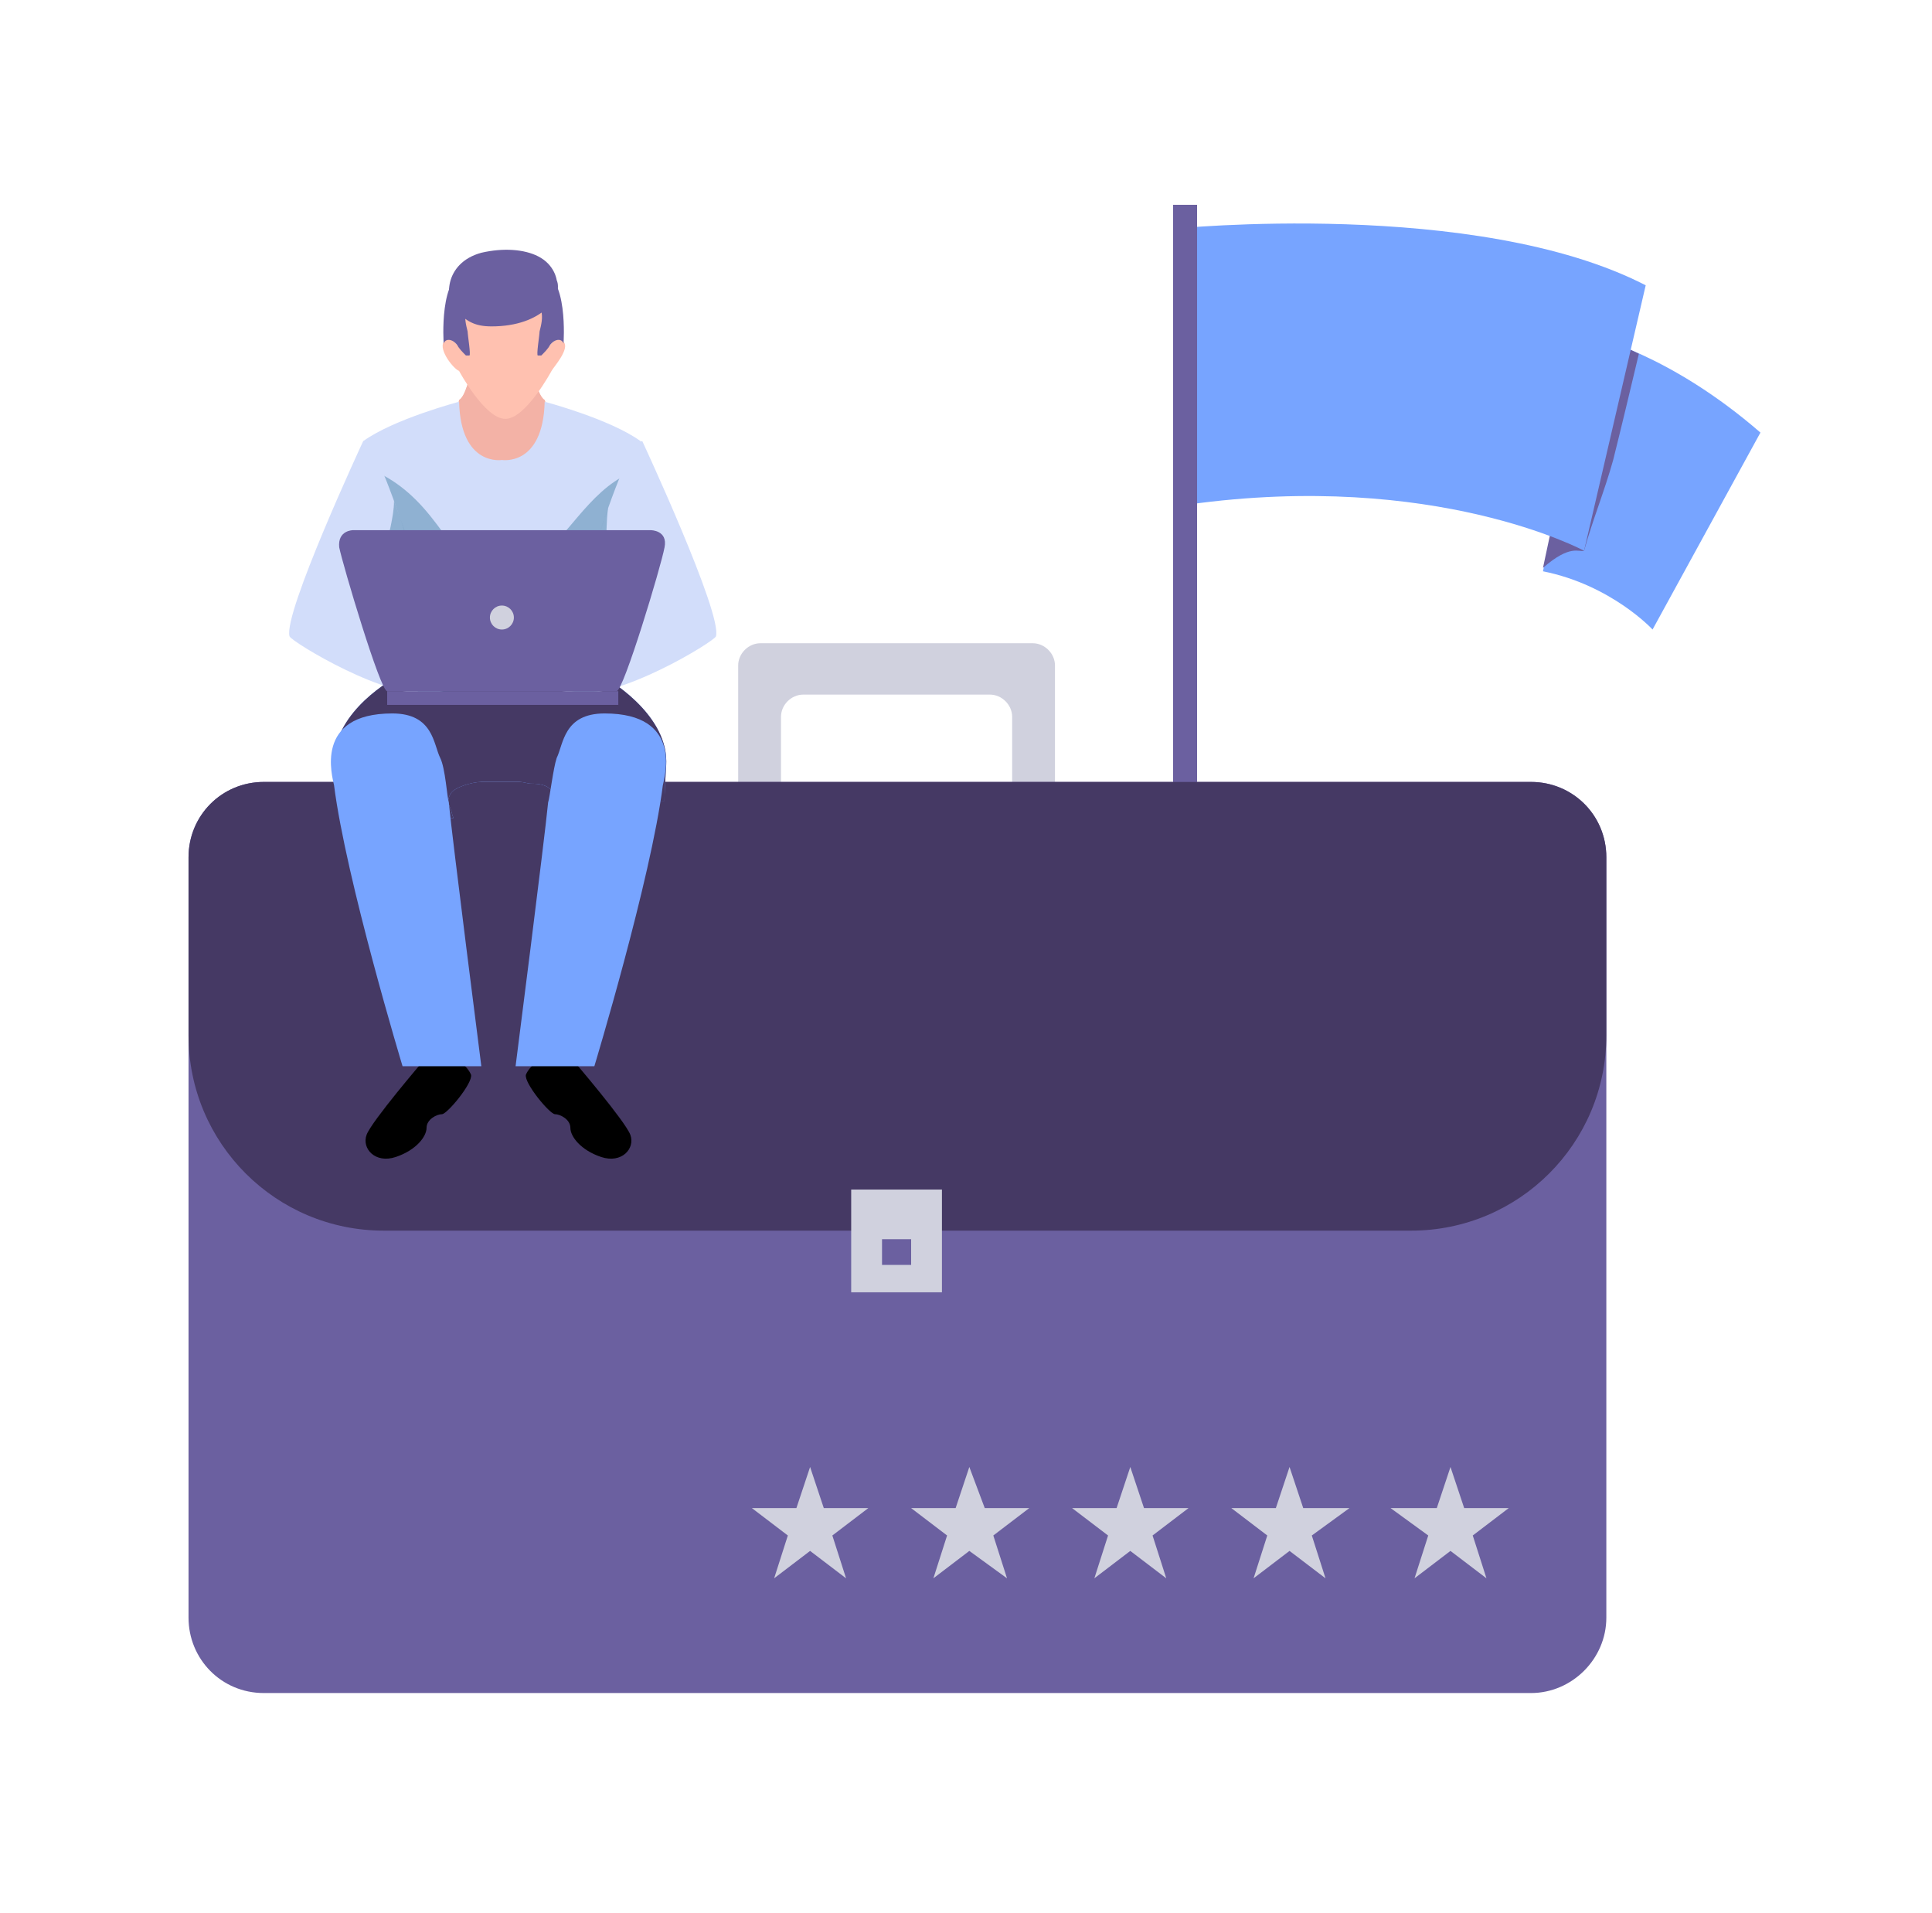 <?xml version="1.0" encoding="UTF-8"?>
<svg xmlns="http://www.w3.org/2000/svg" width="101" height="100" viewBox="0 0 101 100" fill="none">
  <path d="M83.259 17.597C83.259 17.597 87.287 18.492 92.031 22.61L86.392 32.904C86.392 32.904 84.244 30.577 80.663 29.861L83.259 17.597Z" fill="#77A4FF"></path>
  <path d="M84.333 24.042C84.781 22.252 85.228 20.372 85.676 18.492C84.244 17.776 83.259 17.508 83.259 17.508L80.663 29.682C82.095 28.429 82.543 28.876 82.811 28.787C83.259 27.175 83.886 25.654 84.333 24.042Z" fill="#6B60A0"></path>
  <path d="M61.327 11.958C61.327 11.958 77.171 10.347 86.033 14.912L82.811 28.787C82.811 28.787 75.023 24.579 62.133 26.37L61.327 11.958Z" fill="#77A4FF"></path>
  <path d="M62.58 10.705H61.327V65.13H62.58V10.705Z" fill="#6B60A0"></path>
  <path d="M63.565 63.519H60.342V66.115H63.565V63.519Z" fill="#6B60A0"></path>
  <path d="M64.819 65.488H59.09V66.741H64.819V65.488Z" fill="#6B60A0"></path>
  <path d="M38.59 34.784V43.825H40.828V37.47C40.828 36.843 41.365 36.306 41.992 36.306H51.749C52.376 36.306 52.913 36.843 52.913 37.47V43.825H55.151V34.784C55.151 34.158 54.614 33.621 53.987 33.621H39.754C39.127 33.621 38.59 34.158 38.59 34.784Z" fill="#D0D1DE"></path>
  <path d="M80.036 88.493H13.795C11.557 88.493 9.856 86.703 9.856 84.555V44.81C9.856 42.572 11.646 40.871 13.795 40.871H80.036C82.274 40.871 83.975 42.662 83.975 44.81V84.555C83.975 86.703 82.184 88.493 80.036 88.493Z" fill="#6B60A0"></path>
  <path d="M83.975 54.12V44.81C83.975 42.572 82.184 40.871 80.036 40.871H13.795C11.557 40.871 9.856 42.662 9.856 44.81V54.12C9.856 59.759 14.421 64.324 20.061 64.324H73.77C79.409 64.324 83.975 59.759 83.975 54.12Z" fill="#453964"></path>
  <path d="M49.242 62.176H44.498V67.547H49.242V62.176Z" fill="#D0D1DE"></path>
  <path d="M47.632 64.772H46.11V66.115H47.632V64.772Z" fill="#6B60A0"></path>
  <path d="M27.491 17.15H26.237H24.984C24.984 17.15 24.626 20.551 23.999 20.909C23.999 20.909 23.194 24.938 26.237 24.938C29.907 24.938 28.475 20.909 28.475 20.909C27.849 20.551 27.491 17.15 27.491 17.15Z" fill="#FFC1B0"></path>
  <path d="M27.491 17.15H26.237H24.984C24.984 17.15 24.626 20.551 23.999 20.909C23.999 20.909 23.194 24.938 26.237 24.938C29.907 24.938 28.475 20.909 28.475 20.909C27.849 20.551 27.491 17.15 27.491 17.15Z" fill="#F3B2A6"></path>
  <path d="M29.46 17.866C29.102 17.508 28.744 18.045 28.744 18.045C28.744 18.045 29.281 15.807 28.744 14.822C28.207 13.837 26.327 14.374 26.327 14.374C26.327 14.374 24.447 13.837 23.91 14.822C23.373 15.807 23.91 18.045 23.91 18.045C23.91 18.045 23.462 17.418 23.194 17.866C22.925 18.313 23.731 19.298 23.999 19.387C23.999 19.387 25.342 21.894 26.416 21.894C27.49 21.894 28.833 19.387 28.833 19.387C28.923 19.208 29.818 18.224 29.46 17.866Z" fill="#FFC1B0"></path>
  <path d="M25.88 15.27C25.88 15.27 24.447 15.538 24.358 16.254C24.268 16.612 24.358 16.971 24.447 17.328C24.447 17.508 24.626 18.582 24.537 18.582C24.447 18.582 24.358 18.582 24.358 18.582C24.179 18.403 24 18.224 23.91 18.045C23.642 17.687 23.284 17.687 23.194 17.955C23.194 17.955 22.925 14.285 24.447 14.195C25.88 14.017 25.88 15.27 25.88 15.27Z" fill="#6B60A0"></path>
  <path d="M26.775 15.27C26.775 15.27 28.207 15.538 28.297 16.254C28.386 16.612 28.297 16.971 28.207 17.328C28.207 17.508 28.028 18.582 28.118 18.582C28.207 18.582 28.297 18.582 28.297 18.582C28.476 18.403 28.655 18.224 28.744 18.045C29.013 17.687 29.371 17.687 29.46 17.955C29.46 17.955 29.729 14.285 28.207 14.195C26.775 14.017 26.775 15.27 26.775 15.27Z" fill="#6B60A0"></path>
  <path d="M29.102 14.643C29.102 14.643 29.012 13.837 28.117 13.39C27.401 13.032 26.326 12.942 25.163 13.211C23.194 13.748 23.194 15.717 23.91 16.344C24.447 16.791 24.805 17.06 25.7 17.06C28.385 17.06 29.46 15.449 29.102 14.643Z" fill="#6B60A0"></path>
  <path d="M28.475 20.999C28.386 24.4 26.238 24.042 26.238 24.042C26.238 24.042 24.089 24.4 24 20.999C24 20.999 20.598 21.894 18.987 23.058C18.987 23.058 19.703 26.012 19.703 29.324L21.672 36.843L26.238 37.111L30.803 36.843L32.772 29.324C32.862 26.012 33.488 23.058 33.488 23.058C31.877 21.894 28.475 20.999 28.475 20.999Z" fill="#D2DDFA"></path>
  <path opacity="0.32" d="M32.503 24.938C30.444 26.101 29.37 28.608 27.311 29.861C25.163 31.204 23.731 28.518 22.657 27.175C21.761 26.012 20.687 25.027 19.255 24.49C19.434 25.654 19.703 27.355 19.703 29.234L21.672 36.754L26.237 37.022L30.802 36.754L32.772 29.234C32.772 27.444 33.04 25.743 33.219 24.579C32.951 24.759 32.682 24.848 32.503 24.938Z" fill="#00547A"></path>
  <path d="M34.831 39.797C34.831 37.201 31.608 35.411 31.608 35.411H20.687C20.687 35.411 17.465 37.111 17.465 39.797C17.465 40.245 17.554 40.961 17.733 41.856H21.404C21.224 42.124 21.135 42.393 21.046 42.572C21.046 42.661 20.956 42.661 20.956 42.751C21.493 42.751 22.03 42.751 22.567 42.751C22.925 42.751 23.283 42.751 23.552 42.751C23.731 42.751 23.731 42.84 23.641 42.572C23.552 42.124 23.283 41.945 23.552 41.498C23.731 41.14 24.716 40.871 25.163 40.871C25.253 40.871 25.342 40.871 25.432 40.871C25.969 40.871 26.595 40.871 27.133 40.871C27.401 40.871 27.58 40.961 27.759 40.961C27.938 40.961 28.475 40.961 28.744 41.229C28.923 41.408 28.923 41.587 28.923 41.856C28.923 41.945 28.833 42.751 28.833 42.751H32.145C31.877 42.393 31.698 42.124 31.519 41.856H34.741C34.741 40.961 34.831 40.245 34.831 39.797Z" fill="#77A4FF"></path>
  <path d="M34.831 39.797C34.831 37.201 31.608 35.411 31.608 35.411H20.687C20.687 35.411 17.465 37.111 17.465 39.797C17.465 40.245 17.554 40.961 17.733 41.856H21.404C21.224 42.124 21.135 42.393 21.046 42.572C21.046 42.661 20.956 42.661 20.956 42.751C21.493 42.751 22.03 42.751 22.567 42.751C22.925 42.751 23.283 42.751 23.552 42.751C23.731 42.751 23.731 42.84 23.641 42.572C23.552 42.124 23.283 41.945 23.552 41.498C23.731 41.14 24.716 40.871 25.163 40.871C25.253 40.871 25.342 40.871 25.432 40.871C25.969 40.871 26.595 40.871 27.133 40.871C27.401 40.871 27.58 40.961 27.759 40.961C27.938 40.961 28.475 40.961 28.744 41.229C28.923 41.408 28.923 41.587 28.923 41.856C28.923 41.945 28.833 42.751 28.833 42.751H32.145C31.877 42.393 31.698 42.124 31.519 41.856H34.741C34.741 40.961 34.831 40.245 34.831 39.797Z" fill="#453964"></path>
  <path d="M18.986 23.058C18.986 23.058 14.779 32.099 15.137 33.262C15.227 33.531 20.329 36.664 22.657 36.216L23.641 36.037C23.641 36.037 20.061 22.968 18.986 23.058Z" fill="#D2DDFA"></path>
  <path d="M33.578 23.058C33.578 23.058 37.785 32.099 37.427 33.262C37.337 33.531 32.235 36.664 29.907 36.216L28.923 36.037C28.923 36.037 32.414 22.968 33.578 23.058Z" fill="#D2DDFA"></path>
  <path opacity="0.32" d="M20.598 26.19C20.598 26.638 20.508 27.086 20.419 27.533C20.061 29.144 19.434 30.845 20.061 32.546C20.508 33.799 21.224 35.052 21.941 36.306C22.209 36.306 22.388 36.306 22.567 36.306L23.552 36.127C23.641 36.037 22.03 30.04 20.598 26.19Z" fill="#00547A"></path>
  <path opacity="0.32" d="M31.25 36.127C31.519 35.411 31.698 34.605 31.698 33.71C31.608 32.009 31.608 30.398 31.698 28.697C31.698 27.981 31.698 27.265 31.787 26.549C30.445 30.398 28.923 35.948 28.923 35.948L29.907 36.127C30.266 36.217 30.713 36.217 31.25 36.127Z" fill="#00547A"></path>
  <path d="M22.119 55.462C22.119 55.462 19.434 58.595 19.166 59.311C18.897 60.028 19.613 60.833 20.687 60.475C21.762 60.117 22.299 59.401 22.299 58.953C22.299 58.506 22.836 58.237 23.104 58.237C23.373 58.237 24.715 56.626 24.626 56.178C24.447 55.731 23.82 55.283 23.82 55.283L22.119 55.462Z" fill="black"></path>
  <path d="M29.997 55.462C29.997 55.462 32.682 58.595 32.951 59.311C33.22 60.028 32.504 60.833 31.429 60.475C30.355 60.117 29.818 59.401 29.818 58.953C29.818 58.506 29.281 58.237 29.012 58.237C28.744 58.237 27.401 56.626 27.491 56.178C27.67 55.731 28.296 55.283 28.296 55.283L29.997 55.462Z" fill="black"></path>
  <path d="M23.014 39.618C22.656 38.902 22.656 37.291 20.508 37.291C16.39 37.291 17.375 40.603 17.464 41.05C18.091 45.974 21.045 55.731 21.045 55.731H25.163C25.163 55.731 23.641 43.825 23.462 41.945C23.372 41.677 23.283 40.155 23.014 39.618Z" fill="#77A4FF"></path>
  <path d="M29.102 39.618C29.459 38.902 29.459 37.291 31.608 37.291C35.726 37.291 34.741 40.603 34.651 41.05C34.025 45.974 31.071 55.731 31.071 55.731H26.953C26.953 55.731 28.475 43.825 28.654 41.945C28.743 41.677 28.922 40.155 29.102 39.618Z" fill="#77A4FF"></path>
  <path d="M32.324 36.127H20.24V36.843H32.324V36.127Z" fill="#6B60A0"></path>
  <path d="M34.025 27.712H18.45C18.45 27.712 17.644 27.712 17.733 28.608C17.913 29.503 19.882 36.127 20.24 36.127C20.956 36.127 26.238 36.127 26.238 36.127C26.238 36.127 31.519 36.127 32.235 36.127C32.593 36.127 34.562 29.592 34.741 28.608C34.92 27.712 34.025 27.712 34.025 27.712Z" fill="#6B60A0"></path>
  <path d="M26.237 32.904C26.584 32.904 26.864 32.624 26.864 32.278C26.864 31.932 26.584 31.651 26.237 31.651C25.891 31.651 25.611 31.932 25.611 32.278C25.611 32.624 25.891 32.904 26.237 32.904Z" fill="#D0D1DE"></path>
  <path d="M42.35 76.677L43.066 78.826H45.393L43.513 80.258L44.23 82.496L42.35 81.064L40.47 82.496L41.186 80.258L39.306 78.826H41.634L42.35 76.677Z" fill="#D0D1DE"></path>
  <path d="M50.674 76.677L51.48 78.826H53.807L51.928 80.258L52.644 82.496L50.674 81.064L48.795 82.496L49.511 80.258L47.631 78.826H49.958L50.674 76.677Z" fill="#D0D1DE"></path>
  <path d="M59.089 76.677L59.806 78.826H62.133L60.253 80.258L60.969 82.496L59.089 81.064L57.21 82.496L57.926 80.258L56.046 78.826H58.373L59.089 76.677Z" fill="#D0D1DE"></path>
  <path d="M67.414 76.677L68.13 78.826H70.547L68.578 80.258L69.294 82.496L67.414 81.064L65.534 82.496L66.25 80.258L64.371 78.826H66.698L67.414 76.677Z" fill="#D0D1DE"></path>
  <path d="M75.828 76.677L76.544 78.826H78.872L76.992 80.258L77.708 82.496L75.828 81.064L73.948 82.496L74.665 80.258L72.695 78.826H75.112L75.828 76.677Z" fill="#D0D1DE"></path>
</svg>
